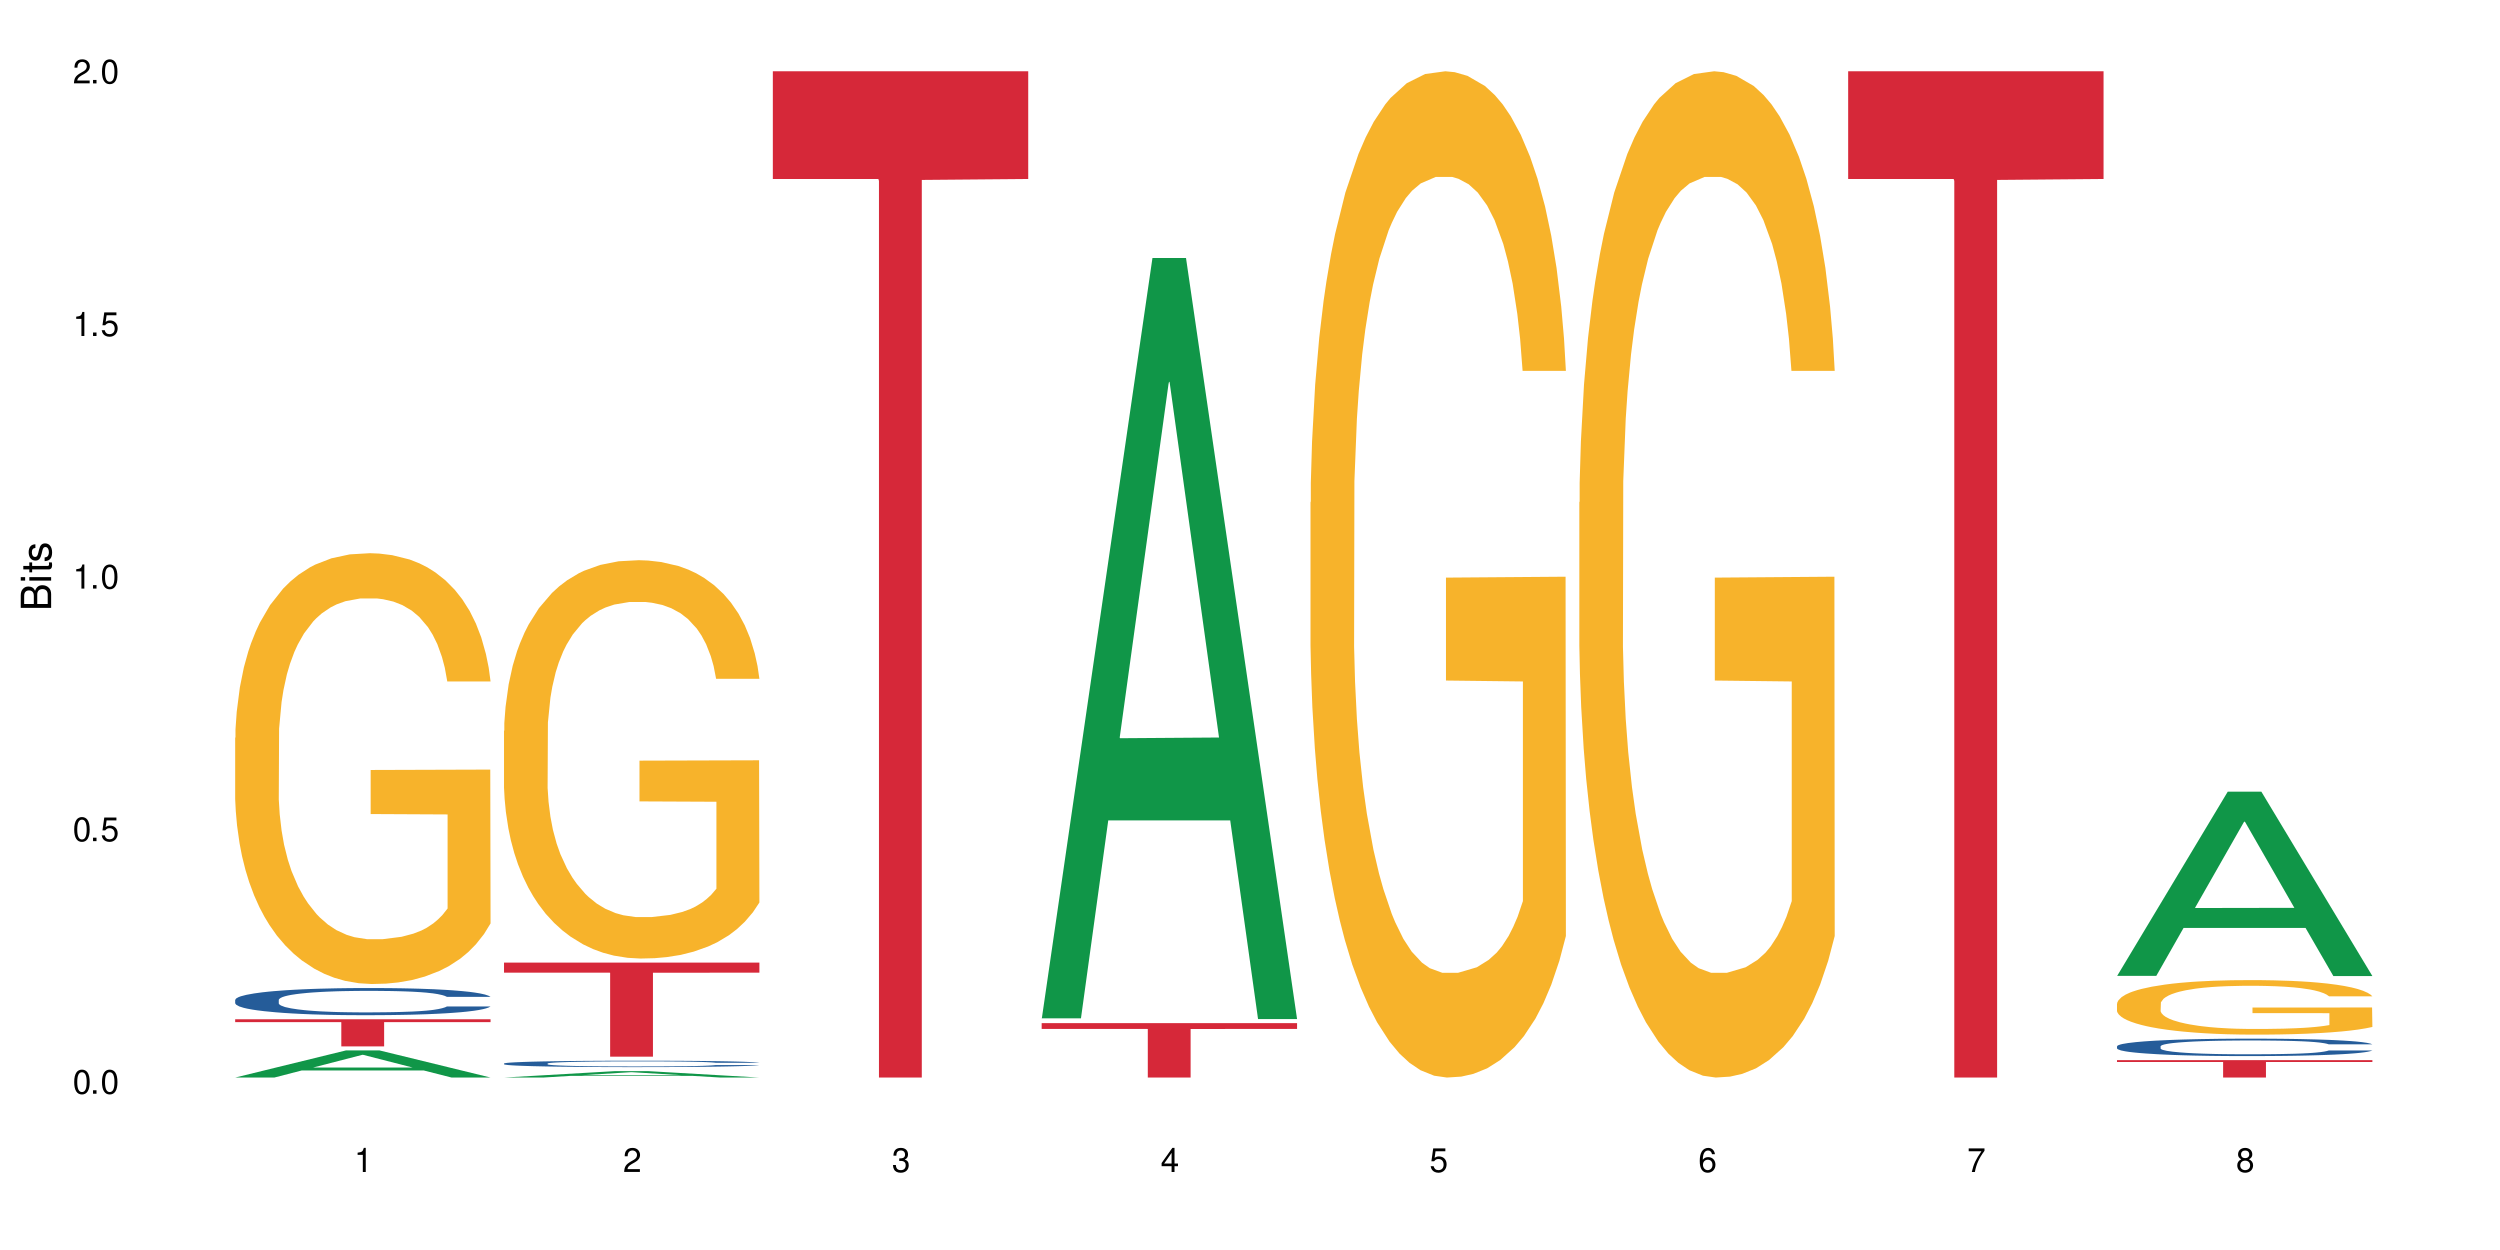 <?xml version="1.0" encoding="UTF-8"?>
<svg xmlns="http://www.w3.org/2000/svg" xmlns:xlink="http://www.w3.org/1999/xlink" width="720" height="360" viewBox="0 0 720 360">
<defs>
<g>
<g id="glyph-0-0">
</g>
<g id="glyph-0-1">
<path d="M 2.641 -6.938 C 2 -6.938 1.422 -6.656 1.078 -6.172 C 0.641 -5.562 0.406 -4.641 0.406 -3.359 C 0.406 -1.016 1.188 0.219 2.641 0.219 C 4.078 0.219 4.859 -1.016 4.859 -3.297 C 4.859 -4.641 4.656 -5.547 4.203 -6.172 C 3.844 -6.656 3.281 -6.938 2.641 -6.938 Z M 2.641 -6.188 C 3.547 -6.188 4 -5.25 4 -3.375 C 4 -1.406 3.562 -0.484 2.625 -0.484 C 1.734 -0.484 1.281 -1.438 1.281 -3.344 C 1.281 -5.25 1.734 -6.188 2.641 -6.188 Z M 2.641 -6.188 "/>
</g>
<g id="glyph-0-2">
<path d="M 1.828 -1 L 0.828 -1 L 0.828 0 L 1.828 0 Z M 1.828 -1 "/>
</g>
<g id="glyph-0-3">
<path d="M 4.562 -6.797 L 1.062 -6.797 L 0.547 -3.094 L 1.328 -3.094 C 1.719 -3.562 2.047 -3.734 2.578 -3.734 C 3.484 -3.734 4.062 -3.109 4.062 -2.094 C 4.062 -1.125 3.484 -0.531 2.578 -0.531 C 1.828 -0.531 1.375 -0.906 1.188 -1.672 L 0.328 -1.672 C 0.453 -1.109 0.547 -0.844 0.75 -0.594 C 1.125 -0.078 1.828 0.219 2.594 0.219 C 3.969 0.219 4.922 -0.781 4.922 -2.219 C 4.922 -3.562 4.031 -4.484 2.719 -4.484 C 2.25 -4.484 1.859 -4.359 1.469 -4.062 L 1.734 -5.969 L 4.562 -5.969 Z M 4.562 -6.797 "/>
</g>
<g id="glyph-0-4">
<path d="M 2.484 -4.938 L 2.484 0 L 3.328 0 L 3.328 -6.938 L 2.766 -6.938 C 2.469 -5.875 2.281 -5.734 0.984 -5.562 L 0.984 -4.938 Z M 2.484 -4.938 "/>
</g>
<g id="glyph-0-5">
<path d="M 4.859 -0.828 L 1.281 -0.828 C 1.359 -1.406 1.672 -1.781 2.5 -2.281 L 3.469 -2.828 C 4.406 -3.344 4.906 -4.062 4.906 -4.906 C 4.906 -5.484 4.672 -6.031 4.266 -6.406 C 3.859 -6.766 3.375 -6.938 2.719 -6.938 C 1.859 -6.938 1.219 -6.625 0.844 -6.031 C 0.609 -5.672 0.5 -5.234 0.484 -4.531 L 1.328 -4.531 C 1.359 -5.016 1.406 -5.281 1.531 -5.516 C 1.75 -5.938 2.188 -6.203 2.703 -6.203 C 3.469 -6.203 4.031 -5.641 4.031 -4.891 C 4.031 -4.344 3.719 -3.859 3.125 -3.516 L 2.234 -3 C 0.812 -2.172 0.406 -1.531 0.328 -0.016 L 4.859 -0.016 Z M 4.859 -0.828 "/>
</g>
<g id="glyph-0-6">
<path d="M 2.125 -3.188 L 2.578 -3.188 C 3.5 -3.188 3.984 -2.766 3.984 -1.922 C 3.984 -1.062 3.469 -0.531 2.594 -0.531 C 1.656 -0.531 1.203 -1 1.156 -2.016 L 0.312 -2.016 C 0.344 -1.453 0.438 -1.094 0.609 -0.781 C 0.953 -0.109 1.625 0.219 2.547 0.219 C 3.953 0.219 4.859 -0.625 4.859 -1.938 C 4.859 -2.828 4.516 -3.297 3.703 -3.594 C 4.344 -3.844 4.656 -4.328 4.656 -5.031 C 4.656 -6.219 3.875 -6.938 2.578 -6.938 C 1.203 -6.938 0.484 -6.172 0.453 -4.703 L 1.297 -4.703 C 1.312 -5.125 1.344 -5.359 1.453 -5.578 C 1.641 -5.969 2.062 -6.203 2.594 -6.203 C 3.344 -6.203 3.797 -5.75 3.797 -5 C 3.797 -4.516 3.609 -4.219 3.25 -4.047 C 3.016 -3.953 2.703 -3.922 2.125 -3.906 Z M 2.125 -3.188 "/>
</g>
<g id="glyph-0-7">
<path d="M 3.141 -1.672 L 3.141 0 L 3.984 0 L 3.984 -1.672 L 4.984 -1.672 L 4.984 -2.438 L 3.984 -2.438 L 3.984 -6.938 L 3.359 -6.938 L 0.266 -2.578 L 0.266 -1.672 Z M 3.141 -2.438 L 1 -2.438 L 3.141 -5.5 Z M 3.141 -2.438 "/>
</g>
<g id="glyph-0-8">
<path d="M 4.781 -5.125 C 4.609 -6.266 3.891 -6.938 2.844 -6.938 C 2.094 -6.938 1.422 -6.578 1.031 -5.953 C 0.594 -5.266 0.406 -4.422 0.406 -3.172 C 0.406 -2 0.578 -1.25 0.984 -0.641 C 1.359 -0.078 1.953 0.219 2.703 0.219 C 3.984 0.219 4.922 -0.75 4.922 -2.094 C 4.922 -3.375 4.062 -4.281 2.844 -4.281 C 2.172 -4.281 1.641 -4.031 1.281 -3.516 C 1.281 -5.234 1.828 -6.188 2.797 -6.188 C 3.391 -6.188 3.797 -5.797 3.938 -5.125 Z M 2.734 -3.531 C 3.547 -3.531 4.062 -2.953 4.062 -2.031 C 4.062 -1.156 3.484 -0.531 2.703 -0.531 C 1.922 -0.531 1.328 -1.188 1.328 -2.078 C 1.328 -2.938 1.906 -3.531 2.734 -3.531 Z M 2.734 -3.531 "/>
</g>
<g id="glyph-0-9">
<path d="M 4.984 -6.797 L 0.438 -6.797 L 0.438 -5.969 L 4.109 -5.969 C 2.5 -3.656 1.828 -2.234 1.328 0 L 2.219 0 C 2.594 -2.172 3.453 -4.047 4.984 -6.094 Z M 4.984 -6.797 "/>
</g>
<g id="glyph-0-10">
<path d="M 3.75 -3.656 C 4.469 -4.094 4.688 -4.438 4.688 -5.078 C 4.688 -6.172 3.844 -6.938 2.641 -6.938 C 1.438 -6.938 0.594 -6.172 0.594 -5.094 C 0.594 -4.438 0.812 -4.094 1.516 -3.656 C 0.734 -3.266 0.359 -2.703 0.359 -1.922 C 0.359 -0.656 1.281 0.219 2.641 0.219 C 3.984 0.219 4.922 -0.656 4.922 -1.922 C 4.922 -2.703 4.531 -3.266 3.75 -3.656 Z M 2.641 -6.188 C 3.359 -6.188 3.812 -5.75 3.812 -5.062 C 3.812 -4.406 3.344 -3.984 2.641 -3.984 C 1.922 -3.984 1.453 -4.406 1.453 -5.078 C 1.453 -5.75 1.922 -6.188 2.641 -6.188 Z M 2.641 -3.266 C 3.484 -3.266 4.062 -2.719 4.062 -1.906 C 4.062 -1.078 3.484 -0.531 2.625 -0.531 C 1.797 -0.531 1.219 -1.094 1.219 -1.906 C 1.219 -2.719 1.781 -3.266 2.641 -3.266 Z M 2.641 -3.266 "/>
</g>
<g id="glyph-1-0">
</g>
<g id="glyph-1-1">
<path d="M 0 -0.953 L 0 -4.891 C 0 -5.719 -0.234 -6.344 -0.734 -6.797 C -1.188 -7.234 -1.812 -7.469 -2.5 -7.469 C -3.547 -7.469 -4.188 -7 -4.625 -5.875 C -4.984 -6.688 -5.625 -7.094 -6.531 -7.094 C -7.172 -7.094 -7.734 -6.859 -8.141 -6.391 C -8.562 -5.922 -8.75 -5.344 -8.75 -4.5 L -8.75 -0.953 Z M -4.984 -2.062 L -7.766 -2.062 L -7.766 -4.219 C -7.766 -4.844 -7.688 -5.203 -7.453 -5.5 C -7.219 -5.812 -6.859 -5.969 -6.375 -5.969 C -5.891 -5.969 -5.531 -5.812 -5.297 -5.5 C -5.062 -5.203 -4.984 -4.844 -4.984 -4.219 Z M -0.984 -2.062 L -4 -2.062 L -4 -4.781 C -4 -5.766 -3.438 -6.359 -2.484 -6.359 C -1.547 -6.359 -0.984 -5.766 -0.984 -4.781 Z M -0.984 -2.062 "/>
</g>
<g id="glyph-1-2">
<path d="M -6.281 -1.797 L -6.281 -0.797 L 0 -0.797 L 0 -1.797 Z M -8.75 -1.797 L -8.75 -0.797 L -7.484 -0.797 L -7.484 -1.797 Z M -8.75 -1.797 "/>
</g>
<g id="glyph-1-3">
<path d="M -6.281 -3.047 L -6.281 -2.016 L -8.016 -2.016 L -8.016 -1.016 L -6.281 -1.016 L -6.281 -0.172 L -5.469 -0.172 L -5.469 -1.016 L -0.719 -1.016 C -0.078 -1.016 0.281 -1.453 0.281 -2.234 C 0.281 -2.5 0.25 -2.719 0.188 -3.047 L -0.641 -3.047 C -0.609 -2.906 -0.594 -2.766 -0.594 -2.562 C -0.594 -2.141 -0.719 -2.016 -1.156 -2.016 L -5.469 -2.016 L -5.469 -3.047 Z M -6.281 -3.047 "/>
</g>
<g id="glyph-1-4">
<path d="M -4.531 -5.25 C -5.766 -5.25 -6.469 -4.422 -6.469 -2.969 C -6.469 -1.516 -5.719 -0.562 -4.547 -0.562 C -3.562 -0.562 -3.094 -1.062 -2.734 -2.562 L -2.516 -3.484 C -2.344 -4.188 -2.094 -4.469 -1.641 -4.469 C -1.047 -4.469 -0.641 -3.875 -0.641 -3 C -0.641 -2.453 -0.797 -2 -1.062 -1.75 C -1.25 -1.594 -1.422 -1.531 -1.875 -1.469 L -1.875 -0.406 C -0.422 -0.453 0.281 -1.266 0.281 -2.922 C 0.281 -4.5 -0.5 -5.516 -1.719 -5.516 C -2.656 -5.516 -3.172 -4.984 -3.469 -3.734 L -3.703 -2.766 C -3.891 -1.953 -4.156 -1.609 -4.594 -1.609 C -5.188 -1.609 -5.547 -2.125 -5.547 -2.938 C -5.547 -3.75 -5.203 -4.172 -4.531 -4.203 Z M -4.531 -5.25 "/>
</g>
</g>
</defs>
<rect x="-72" y="-36" width="864" height="432" fill="rgb(100%, 100%, 100%)" fill-opacity="1"/>
<path fill-rule="nonzero" fill="rgb(6.275%, 58.824%, 28.235%)" fill-opacity="1" d="M 67.73 310.324 L 67.809 310.316 L 99.637 302.52 L 109.301 302.52 L 141.281 310.332 L 130.047 310.332 L 122.031 308.293 L 86.906 308.293 L 79.047 310.324 L 67.73 310.324 L 90.285 307.449 L 118.809 307.441 L 104.586 303.793 L 104.43 303.789 L 104.27 303.809 L 90.207 307.441 L 90.285 307.449 Z M 67.73 310.324 "/>
<path fill-rule="nonzero" fill="rgb(14.51%, 36.078%, 60%)" fill-opacity="1" d="M 67.73 287.961 L 67.82 287.953 L 67.82 287.781 L 68.09 287.512 L 68.719 287.168 L 69.344 286.934 L 70.961 286.512 L 73.203 286.105 L 75.535 285.789 L 77.238 285.605 L 78.766 285.461 L 82.262 285.195 L 84.504 285.062 L 86.926 284.941 L 89.887 284.816 L 92.039 284.746 L 96.883 284.633 L 100.469 284.582 L 103.25 284.562 L 109.262 284.562 L 112.848 284.59 L 115.449 284.625 L 118.32 284.684 L 120.742 284.746 L 124.957 284.902 L 128.727 285.105 L 130.43 285.219 L 133.121 285.441 L 135.184 285.652 L 136.617 285.84 L 138.234 286.105 L 139.668 286.426 L 140.746 286.789 L 141.281 287.098 L 128.727 287.098 L 128.098 286.812 L 127.379 286.59 L 126.035 286.297 L 124.688 286.09 L 122.805 285.883 L 121.102 285.746 L 118.77 285.609 L 116.707 285.527 L 114.555 285.461 L 112.488 285.418 L 108.543 285.375 L 103.969 285.375 L 102.266 285.391 L 98.766 285.445 L 96.883 285.496 L 94.191 285.598 L 92.309 285.691 L 90.066 285.832 L 88.539 285.953 L 86.656 286.141 L 85.312 286.305 L 83.785 286.539 L 82.891 286.719 L 82.082 286.918 L 81.363 287.152 L 80.828 287.402 L 80.469 287.668 L 80.289 287.926 L 80.289 289.031 L 80.469 289.289 L 80.918 289.59 L 82.082 290.027 L 83.785 290.402 L 85.762 290.703 L 87.645 290.918 L 88.719 291.02 L 90.156 291.133 L 92.398 291.277 L 95.629 291.418 L 97.512 291.477 L 100.383 291.531 L 103.34 291.562 L 107.289 291.562 L 110.785 291.531 L 113.117 291.496 L 115.539 291.441 L 118.859 291.32 L 120.922 291.203 L 122.715 291.07 L 124.062 290.934 L 124.957 290.82 L 126.305 290.598 L 127.379 290.355 L 128.188 290.105 L 128.727 289.859 L 141.281 289.859 L 140.746 290.148 L 139.938 290.426 L 139.129 290.633 L 137.875 290.883 L 136.441 291.105 L 134.375 291.355 L 132.672 291.52 L 130.43 291.695 L 128.367 291.832 L 126.125 291.953 L 122.805 292.098 L 120.652 292.168 L 118.32 292.234 L 115.539 292.289 L 112.043 292.34 L 108.273 292.367 L 104.777 292.375 L 101.008 292.363 L 98.227 292.332 L 94.551 292.27 L 89.977 292.141 L 86.656 292.004 L 84.055 291.867 L 81.812 291.727 L 79.301 291.531 L 76.074 291.219 L 74.098 290.977 L 72.754 290.777 L 71.23 290.496 L 70.152 290.246 L 68.898 289.848 L 68 289.34 L 67.73 288.945 Z M 67.73 287.961 "/>
<path fill-rule="nonzero" fill="rgb(96.863%, 70.196%, 16.863%)" fill-opacity="1" d="M 67.73 212.465 L 67.82 212.352 L 67.82 210.086 L 68.18 204.984 L 69.078 197.961 L 70.242 192.18 L 71.5 187.648 L 72.305 185.27 L 73.652 181.871 L 74.816 179.375 L 77.777 174.277 L 81.543 169.52 L 83.609 167.48 L 85.941 165.551 L 89.258 163.398 L 90.785 162.605 L 95.449 160.793 L 100.738 159.66 L 106.57 159.32 L 109.262 159.434 L 112.938 159.887 L 117.961 161.133 L 120.832 162.266 L 123.074 163.398 L 125.406 164.871 L 128.277 167.137 L 130.969 169.859 L 133.121 172.578 L 135.273 175.977 L 137.066 179.602 L 138.594 183.57 L 139.938 188.328 L 140.746 192.293 L 141.281 196.262 L 128.816 196.262 L 128.098 192.293 L 127.289 189.234 L 125.945 185.496 L 124.598 182.777 L 123.254 180.621 L 120.742 177.676 L 118.59 175.863 L 115.898 174.277 L 113.297 173.258 L 110.336 172.578 L 108.543 172.352 L 103.789 172.352 L 99.484 173.145 L 96.973 174.051 L 95.18 174.957 L 92.668 176.656 L 91.141 178.016 L 90.246 178.922 L 87.555 182.438 L 85.762 185.609 L 84.773 187.762 L 83.52 191.16 L 82.621 194.219 L 81.633 198.754 L 81.098 202.152 L 80.379 209.859 L 80.289 230.254 L 80.559 234.559 L 81.098 239.207 L 81.812 243.285 L 82.891 247.59 L 83.965 250.875 L 85.852 255.297 L 87.465 258.242 L 88.719 260.168 L 91.141 263.227 L 92.129 264.246 L 94.461 266.285 L 96.883 267.875 L 99.844 269.234 L 102.086 269.914 L 105.672 270.48 L 110.246 270.48 L 115.629 269.801 L 119.039 268.895 L 121.371 267.988 L 122.895 267.195 L 124.777 265.945 L 126.125 264.812 L 127.379 263.566 L 128.906 261.641 L 128.906 234.559 L 106.75 234.445 L 106.75 221.754 L 141.195 221.641 L 141.281 265.945 L 139.398 269.008 L 137.066 271.953 L 134.824 274.219 L 132.492 276.145 L 129.176 278.297 L 126.484 279.656 L 122.355 281.246 L 118.59 282.266 L 114.645 282.945 L 111.145 283.285 L 107.02 283.398 L 103.34 283.172 L 99.395 282.492 L 96.254 281.586 L 93.383 280.449 L 90.516 278.977 L 86.926 276.598 L 84.594 274.672 L 82.172 272.293 L 79.75 269.461 L 77.598 266.398 L 76.164 264.02 L 74.727 261.301 L 73.203 257.902 L 71.766 254.051 L 70.691 250.535 L 69.703 246.57 L 68.988 242.832 L 68.27 237.73 L 67.91 233.652 L 67.73 230.141 Z M 67.73 212.465 "/>
<path fill-rule="nonzero" fill="rgb(83.922%, 15.686%, 22.353%)" fill-opacity="1" d="M 67.73 293.539 L 141.281 293.539 L 141.281 294.375 L 110.629 294.383 L 110.629 301.355 L 98.297 301.355 L 98.297 294.391 L 98.117 294.375 L 67.73 294.375 Z M 67.73 293.539 "/>
<path fill-rule="nonzero" fill="rgb(6.275%, 58.824%, 28.235%)" fill-opacity="1" d="M 145.156 310.332 L 145.234 310.328 L 177.059 308.488 L 186.723 308.488 L 218.707 310.332 L 207.469 310.332 L 199.453 309.852 L 164.328 309.852 L 156.469 310.332 L 145.156 310.332 L 167.707 309.652 L 196.23 309.652 L 182.008 308.793 L 181.852 308.789 L 181.695 308.793 L 167.629 309.652 L 167.707 309.652 Z M 145.156 310.332 "/>
<path fill-rule="nonzero" fill="rgb(14.51%, 36.078%, 60%)" fill-opacity="1" d="M 145.156 306.285 L 145.242 306.285 L 145.242 306.242 L 145.512 306.18 L 146.141 306.098 L 146.77 306.043 L 148.383 305.945 L 150.625 305.848 L 152.957 305.773 L 154.664 305.73 L 156.188 305.695 L 159.684 305.633 L 161.93 305.602 L 164.352 305.574 L 167.309 305.543 L 169.461 305.527 L 174.305 305.5 L 177.895 305.488 L 180.676 305.484 L 186.684 305.484 L 190.273 305.492 L 192.875 305.5 L 195.742 305.512 L 198.164 305.527 L 202.383 305.566 L 206.148 305.613 L 207.852 305.641 L 210.543 305.691 L 212.605 305.742 L 214.043 305.785 L 215.656 305.848 L 217.094 305.922 L 218.168 306.008 L 218.707 306.082 L 206.148 306.082 L 205.52 306.016 L 204.805 305.961 L 203.457 305.895 L 202.113 305.844 L 200.23 305.797 L 198.523 305.762 L 196.191 305.73 L 194.129 305.711 L 191.977 305.695 L 189.914 305.688 L 185.969 305.676 L 181.391 305.676 L 179.688 305.68 L 176.191 305.691 L 174.305 305.703 L 171.613 305.727 L 169.73 305.75 L 167.488 305.785 L 165.965 305.812 L 164.082 305.855 L 162.734 305.895 L 161.211 305.949 L 160.312 305.992 L 159.508 306.039 L 158.789 306.094 L 158.25 306.152 L 157.891 306.215 L 157.711 306.277 L 157.711 306.539 L 157.891 306.598 L 158.34 306.668 L 159.508 306.773 L 161.211 306.863 L 163.184 306.934 L 165.066 306.984 L 166.145 307.008 L 167.578 307.031 L 169.82 307.066 L 173.051 307.102 L 174.934 307.113 L 177.805 307.129 L 180.766 307.133 L 184.711 307.133 L 188.211 307.129 L 190.543 307.117 L 192.965 307.105 L 196.281 307.078 L 198.344 307.051 L 200.141 307.02 L 201.484 306.984 L 202.383 306.961 L 203.727 306.906 L 204.805 306.852 L 205.609 306.789 L 206.148 306.734 L 218.707 306.734 L 218.168 306.801 L 217.359 306.867 L 216.555 306.914 L 215.297 306.973 L 213.863 307.027 L 211.801 307.086 L 210.094 307.125 L 207.852 307.168 L 205.789 307.199 L 203.547 307.227 L 200.23 307.262 L 198.074 307.277 L 195.742 307.293 L 192.965 307.305 L 189.465 307.316 L 185.699 307.324 L 182.199 307.328 L 178.434 307.324 L 175.652 307.316 L 171.973 307.301 L 167.398 307.27 L 164.082 307.238 L 161.48 307.207 L 159.238 307.172 L 156.727 307.129 L 153.496 307.055 L 151.523 306.996 L 150.176 306.949 L 148.652 306.883 L 147.574 306.824 L 146.32 306.73 L 145.422 306.609 L 145.156 306.52 Z M 145.156 306.285 "/>
<path fill-rule="nonzero" fill="rgb(96.863%, 70.196%, 16.863%)" fill-opacity="1" d="M 145.156 210.473 L 145.242 210.371 L 145.242 208.273 L 145.602 203.559 L 146.5 197.062 L 147.664 191.719 L 148.922 187.527 L 149.73 185.328 L 151.074 182.184 L 152.242 179.879 L 155.199 175.164 L 158.969 170.766 L 161.031 168.879 L 163.363 167.098 L 166.684 165.105 L 168.207 164.375 L 172.871 162.699 L 178.164 161.648 L 183.992 161.336 L 186.684 161.441 L 190.363 161.859 L 195.387 163.012 L 198.254 164.059 L 200.496 165.105 L 202.828 166.469 L 205.699 168.566 L 208.391 171.078 L 210.543 173.594 L 212.695 176.738 L 214.492 180.09 L 216.016 183.758 L 217.359 188.156 L 218.168 191.824 L 218.707 195.492 L 206.238 195.492 L 205.52 191.824 L 204.715 188.996 L 203.367 185.539 L 202.023 183.023 L 200.676 181.031 L 198.164 178.309 L 196.012 176.633 L 193.32 175.164 L 190.723 174.223 L 187.762 173.594 L 185.969 173.383 L 181.211 173.383 L 176.906 174.117 L 174.395 174.957 L 172.602 175.793 L 170.09 177.367 L 168.566 178.625 L 167.668 179.461 L 164.977 182.711 L 163.184 185.645 L 162.195 187.633 L 160.941 190.777 L 160.043 193.605 L 159.059 197.797 L 158.52 200.941 L 157.801 208.062 L 157.711 226.922 L 157.98 230.906 L 158.52 235.199 L 159.238 238.973 L 160.312 242.953 L 161.391 245.992 L 163.273 250.078 L 164.887 252.801 L 166.145 254.582 L 168.566 257.41 L 169.551 258.355 L 171.883 260.242 L 174.305 261.707 L 177.266 262.965 L 179.508 263.594 L 183.098 264.117 L 187.672 264.117 L 193.055 263.488 L 196.461 262.652 L 198.793 261.812 L 200.32 261.078 L 202.203 259.926 L 203.547 258.879 L 204.805 257.727 L 206.328 255.945 L 206.328 230.906 L 184.172 230.801 L 184.172 219.066 L 218.617 218.961 L 218.707 259.926 L 216.824 262.754 L 214.492 265.48 L 212.25 267.574 L 209.918 269.355 L 206.598 271.348 L 203.906 272.605 L 199.781 274.07 L 196.012 275.016 L 192.066 275.641 L 188.566 275.957 L 184.441 276.062 L 180.766 275.852 L 176.816 275.223 L 173.68 274.387 L 170.809 273.336 L 167.938 271.977 L 164.352 269.773 L 162.016 267.992 L 159.594 265.793 L 157.172 263.176 L 155.02 260.344 L 153.586 258.145 L 152.152 255.633 L 150.625 252.488 L 149.191 248.926 L 148.113 245.676 L 147.129 242.012 L 146.41 238.555 L 145.691 233.84 L 145.332 230.066 L 145.156 226.82 Z M 145.156 210.473 "/>
<path fill-rule="nonzero" fill="rgb(83.922%, 15.686%, 22.353%)" fill-opacity="1" d="M 145.156 277.227 L 218.707 277.227 L 218.707 280.125 L 188.051 280.152 L 188.051 304.32 L 175.719 304.32 L 175.719 280.176 L 175.539 280.125 L 145.156 280.125 Z M 145.156 277.227 "/>
<path fill-rule="nonzero" fill="rgb(83.922%, 15.686%, 22.353%)" fill-opacity="1" d="M 222.578 20.527 L 296.129 20.527 L 296.129 51.547 L 265.477 51.82 L 265.477 310.332 L 253.141 310.332 L 253.141 52.094 L 252.965 51.547 L 222.578 51.547 Z M 222.578 20.527 "/>
<path fill-rule="nonzero" fill="rgb(6.275%, 58.824%, 28.235%)" fill-opacity="1" d="M 300 293.285 L 300.078 293.082 L 331.906 74.305 L 341.57 74.305 L 373.555 293.492 L 362.316 293.492 L 354.301 236.277 L 319.176 236.277 L 311.316 293.285 L 300 293.285 L 322.555 212.609 L 351.078 212.402 L 336.855 110.113 L 336.699 109.91 L 336.543 110.527 L 322.477 212.402 L 322.555 212.609 Z M 300 293.285 "/>
<path fill-rule="nonzero" fill="rgb(83.922%, 15.686%, 22.353%)" fill-opacity="1" d="M 300 294.656 L 373.555 294.656 L 373.555 296.332 L 342.898 296.348 L 342.898 310.332 L 330.566 310.332 L 330.566 296.363 L 330.387 296.332 L 300 296.332 Z M 300 294.656 "/>
<path fill-rule="nonzero" fill="rgb(96.863%, 70.196%, 16.863%)" fill-opacity="1" d="M 377.426 144.652 L 377.516 144.387 L 377.516 139.094 L 377.871 127.184 L 378.77 110.777 L 379.938 97.277 L 381.191 86.691 L 382 81.133 L 383.344 73.195 L 384.512 67.371 L 387.469 55.461 L 391.238 44.348 L 393.301 39.582 L 395.633 35.082 L 398.953 30.055 L 400.477 28.203 L 405.141 23.965 L 410.434 21.32 L 416.262 20.527 L 418.953 20.789 L 422.633 21.848 L 427.656 24.762 L 430.527 27.406 L 432.77 30.055 L 435.102 33.496 L 437.969 38.789 L 440.66 45.141 L 442.812 51.492 L 444.969 59.43 L 446.762 67.902 L 448.285 77.164 L 449.633 88.281 L 450.438 97.543 L 450.977 106.805 L 438.508 106.805 L 437.789 97.543 L 436.984 90.398 L 435.637 81.664 L 434.293 75.312 L 432.949 70.281 L 430.438 63.402 L 428.281 59.168 L 425.594 55.461 L 422.992 53.078 L 420.031 51.492 L 418.238 50.961 L 413.484 50.961 L 409.176 52.816 L 406.664 54.934 L 404.871 57.051 L 402.359 61.02 L 400.836 64.195 L 399.938 66.312 L 397.246 74.516 L 395.453 81.93 L 394.469 86.957 L 393.211 94.898 L 392.312 102.043 L 391.328 112.629 L 390.789 120.57 L 390.07 138.566 L 389.98 186.207 L 390.25 196.262 L 390.789 207.113 L 391.508 216.641 L 392.582 226.699 L 393.66 234.375 L 395.543 244.695 L 397.156 251.578 L 398.414 256.078 L 400.836 263.223 L 401.82 265.605 L 404.156 270.367 L 406.574 274.074 L 409.535 277.25 L 411.777 278.836 L 415.367 280.16 L 419.941 280.16 L 425.324 278.574 L 428.73 276.457 L 431.062 274.34 L 432.59 272.484 L 434.473 269.574 L 435.816 266.926 L 437.074 264.016 L 438.598 259.516 L 438.598 196.262 L 416.441 195.996 L 416.441 166.355 L 450.887 166.09 L 450.977 269.574 L 449.094 276.719 L 446.762 283.602 L 444.52 288.895 L 442.188 293.395 L 438.867 298.422 L 436.176 301.598 L 432.051 305.305 L 428.281 307.688 L 424.336 309.273 L 420.84 310.066 L 416.711 310.332 L 413.035 309.805 L 409.086 308.215 L 405.949 306.098 L 403.078 303.453 L 400.207 300.012 L 396.621 294.453 L 394.289 289.953 L 391.867 284.395 L 389.445 277.777 L 387.293 270.633 L 385.855 265.074 L 384.422 258.723 L 382.895 250.781 L 381.461 241.785 L 380.383 233.578 L 379.398 224.316 L 378.68 215.582 L 377.961 203.672 L 377.605 194.145 L 377.426 185.941 Z M 377.426 144.652 "/>
<path fill-rule="nonzero" fill="rgb(96.863%, 70.196%, 16.863%)" fill-opacity="1" d="M 454.848 144.652 L 454.938 144.387 L 454.938 139.094 L 455.297 127.184 L 456.191 110.777 L 457.359 97.277 L 458.613 86.691 L 459.422 81.133 L 460.77 73.195 L 461.934 67.371 L 464.895 55.461 L 468.66 44.348 L 470.723 39.582 L 473.055 35.082 L 476.375 30.055 L 477.898 28.203 L 482.562 23.965 L 487.855 21.32 L 493.688 20.527 L 496.379 20.789 L 500.055 21.848 L 505.078 24.762 L 507.949 27.406 L 510.191 30.055 L 512.523 33.496 L 515.395 38.789 L 518.086 45.141 L 520.238 51.492 L 522.391 59.43 L 524.184 67.902 L 525.711 77.164 L 527.055 88.281 L 527.863 97.543 L 528.398 106.805 L 515.934 106.805 L 515.215 97.543 L 514.406 90.398 L 513.062 81.664 L 511.715 75.312 L 510.371 70.281 L 507.859 63.402 L 505.707 59.168 L 503.016 55.461 L 500.414 53.078 L 497.453 51.492 L 495.66 50.961 L 490.906 50.961 L 486.602 52.816 L 484.09 54.934 L 482.297 57.051 L 479.785 61.02 L 478.258 64.195 L 477.363 66.312 L 474.672 74.516 L 472.879 81.93 L 471.891 86.957 L 470.633 94.898 L 469.738 102.043 L 468.75 112.629 L 468.211 120.57 L 467.496 138.566 L 467.406 186.207 L 467.676 196.262 L 468.211 207.113 L 468.93 216.641 L 470.008 226.699 L 471.082 234.375 L 472.965 244.695 L 474.582 251.578 L 475.836 256.078 L 478.258 263.223 L 479.246 265.605 L 481.578 270.367 L 484 274.074 L 486.961 277.25 L 489.203 278.836 L 492.789 280.16 L 497.363 280.16 L 502.746 278.574 L 506.156 276.457 L 508.488 274.34 L 510.012 272.484 L 511.895 269.574 L 513.242 266.926 L 514.496 264.016 L 516.023 259.516 L 516.023 196.262 L 493.867 195.996 L 493.867 166.355 L 528.309 166.09 L 528.398 269.574 L 526.516 276.719 L 524.184 283.602 L 521.941 288.895 L 519.609 293.395 L 516.289 298.422 L 513.602 301.598 L 509.473 305.305 L 505.707 307.688 L 501.758 309.273 L 498.262 310.066 L 494.137 310.332 L 490.457 309.805 L 486.512 308.215 L 483.371 306.098 L 480.5 303.453 L 477.633 300.012 L 474.043 294.453 L 471.711 289.953 L 469.289 284.395 L 466.867 277.777 L 464.715 270.633 L 463.281 265.074 L 461.844 258.723 L 460.32 250.781 L 458.883 241.785 L 457.809 233.578 L 456.82 224.316 L 456.102 215.582 L 455.387 203.672 L 455.027 194.145 L 454.848 185.941 Z M 454.848 144.652 "/>
<path fill-rule="nonzero" fill="rgb(83.922%, 15.686%, 22.353%)" fill-opacity="1" d="M 532.27 20.527 L 605.824 20.527 L 605.824 51.547 L 575.168 51.82 L 575.168 310.332 L 562.836 310.332 L 562.836 52.094 L 562.656 51.547 L 532.27 51.547 Z M 532.27 20.527 "/>
<path fill-rule="nonzero" fill="rgb(6.275%, 58.824%, 28.235%)" fill-opacity="1" d="M 609.695 281.055 L 609.773 281.008 L 641.598 227.992 L 651.266 227.992 L 683.246 281.105 L 672.008 281.105 L 663.996 267.242 L 628.867 267.242 L 621.012 281.055 L 609.695 281.055 L 632.246 261.508 L 660.773 261.457 L 646.551 236.672 L 646.391 236.621 L 646.234 236.77 L 632.168 261.457 L 632.246 261.508 Z M 609.695 281.055 "/>
<path fill-rule="nonzero" fill="rgb(14.51%, 36.078%, 60%)" fill-opacity="1" d="M 609.695 301.32 L 609.785 301.316 L 609.785 301.207 L 610.055 301.031 L 610.68 300.812 L 611.309 300.66 L 612.922 300.391 L 615.164 300.129 L 617.5 299.926 L 619.203 299.809 L 620.727 299.715 L 624.227 299.547 L 626.469 299.457 L 628.891 299.379 L 631.852 299.305 L 634.004 299.258 L 638.848 299.184 L 642.434 299.152 L 645.215 299.137 L 651.223 299.137 L 654.812 299.156 L 657.414 299.18 L 660.285 299.215 L 662.707 299.258 L 666.922 299.359 L 670.688 299.484 L 672.395 299.559 L 675.086 299.703 L 677.148 299.84 L 678.582 299.957 L 680.195 300.129 L 681.633 300.336 L 682.707 300.566 L 683.246 300.766 L 670.688 300.766 L 670.062 300.582 L 669.344 300.441 L 667.996 300.25 L 666.652 300.117 L 664.77 299.984 L 663.066 299.898 L 660.734 299.812 L 658.668 299.758 L 656.516 299.715 L 654.453 299.688 L 650.508 299.66 L 645.934 299.66 L 644.227 299.668 L 640.73 299.707 L 638.848 299.738 L 636.156 299.801 L 634.273 299.863 L 632.027 299.953 L 630.504 300.031 L 628.621 300.152 L 627.273 300.258 L 625.75 300.406 L 624.852 300.523 L 624.047 300.652 L 623.328 300.801 L 622.789 300.961 L 622.43 301.133 L 622.254 301.297 L 622.254 302.008 L 622.43 302.172 L 622.879 302.367 L 624.047 302.645 L 625.75 302.887 L 627.723 303.082 L 629.605 303.219 L 630.684 303.281 L 632.117 303.355 L 634.363 303.445 L 637.59 303.539 L 639.473 303.574 L 642.344 303.613 L 645.305 303.629 L 649.25 303.629 L 652.75 303.613 L 655.082 303.59 L 657.504 303.551 L 660.82 303.477 L 662.887 303.402 L 664.68 303.312 L 666.023 303.227 L 666.922 303.152 L 668.266 303.012 L 669.344 302.855 L 670.152 302.695 L 670.688 302.539 L 683.246 302.539 L 682.707 302.723 L 681.902 302.902 L 681.094 303.035 L 679.84 303.195 L 678.402 303.336 L 676.34 303.496 L 674.637 303.602 L 672.395 303.719 L 670.332 303.805 L 668.086 303.883 L 664.77 303.973 L 662.617 304.02 L 660.285 304.062 L 657.504 304.098 L 654.004 304.129 L 650.238 304.148 L 646.738 304.152 L 642.973 304.145 L 640.191 304.125 L 636.516 304.086 L 631.941 304 L 628.621 303.914 L 626.02 303.828 L 623.777 303.734 L 621.266 303.613 L 618.035 303.41 L 616.062 303.254 L 614.719 303.125 L 613.191 302.949 L 612.117 302.785 L 610.859 302.531 L 609.965 302.203 L 609.695 301.953 Z M 609.695 301.32 "/>
<path fill-rule="nonzero" fill="rgb(96.863%, 70.196%, 16.863%)" fill-opacity="1" d="M 609.695 288.996 L 609.785 288.98 L 609.785 288.695 L 610.145 288.051 L 611.039 287.16 L 612.207 286.43 L 613.461 285.855 L 614.27 285.555 L 615.613 285.125 L 616.781 284.809 L 619.742 284.164 L 623.508 283.562 L 625.57 283.301 L 627.902 283.059 L 631.223 282.785 L 632.746 282.688 L 637.41 282.457 L 642.703 282.312 L 648.535 282.27 L 651.223 282.285 L 654.902 282.344 L 659.926 282.5 L 662.797 282.645 L 665.039 282.785 L 667.371 282.973 L 670.242 283.258 L 672.93 283.605 L 675.086 283.949 L 677.238 284.379 L 679.031 284.836 L 680.555 285.34 L 681.902 285.941 L 682.707 286.445 L 683.246 286.945 L 670.777 286.945 L 670.062 286.445 L 669.254 286.055 L 667.91 285.582 L 666.562 285.238 L 665.219 284.965 L 662.707 284.594 L 660.555 284.363 L 657.863 284.164 L 655.262 284.035 L 652.301 283.949 L 650.508 283.918 L 645.754 283.918 L 641.449 284.02 L 638.938 284.133 L 637.141 284.25 L 634.629 284.465 L 633.105 284.637 L 632.207 284.75 L 629.52 285.195 L 627.723 285.598 L 626.738 285.871 L 625.48 286.301 L 624.586 286.688 L 623.598 287.262 L 623.059 287.691 L 622.344 288.668 L 622.254 291.246 L 622.52 291.793 L 623.059 292.379 L 623.777 292.898 L 624.852 293.441 L 625.93 293.859 L 627.812 294.418 L 629.43 294.789 L 630.684 295.035 L 633.105 295.422 L 634.094 295.551 L 636.426 295.809 L 638.848 296.008 L 641.805 296.18 L 644.047 296.266 L 647.637 296.34 L 652.211 296.34 L 657.594 296.254 L 661 296.137 L 663.332 296.023 L 664.859 295.922 L 666.742 295.766 L 668.086 295.621 L 669.344 295.465 L 670.867 295.219 L 670.867 291.793 L 648.715 291.777 L 648.715 290.172 L 683.156 290.156 L 683.246 295.766 L 681.363 296.152 L 679.031 296.527 L 676.789 296.812 L 674.457 297.055 L 671.137 297.328 L 668.445 297.5 L 664.32 297.703 L 660.555 297.832 L 656.605 297.918 L 653.109 297.961 L 648.98 297.973 L 645.305 297.945 L 641.359 297.859 L 638.219 297.746 L 635.348 297.602 L 632.477 297.414 L 628.891 297.113 L 626.559 296.871 L 624.137 296.57 L 621.715 296.211 L 619.562 295.824 L 618.125 295.523 L 616.691 295.176 L 615.164 294.746 L 613.73 294.258 L 612.656 293.816 L 611.668 293.312 L 610.949 292.84 L 610.234 292.195 L 609.875 291.68 L 609.695 291.234 Z M 609.695 288.996 "/>
<path fill-rule="nonzero" fill="rgb(83.922%, 15.686%, 22.353%)" fill-opacity="1" d="M 609.695 305.316 L 683.246 305.316 L 683.246 305.855 L 652.594 305.859 L 652.594 310.332 L 640.258 310.332 L 640.258 305.863 L 640.082 305.855 L 609.695 305.855 Z M 609.695 305.316 "/>
<g fill="rgb(0%, 0%, 0%)" fill-opacity="1">
<use xlink:href="#glyph-0-1" x="20.965" y="314.993"/>
<use xlink:href="#glyph-0-2" x="25.965" y="314.993"/>
<use xlink:href="#glyph-0-1" x="28.965" y="314.993"/>
</g>
<g fill="rgb(0%, 0%, 0%)" fill-opacity="1">
<use xlink:href="#glyph-0-1" x="20.965" y="242.251"/>
<use xlink:href="#glyph-0-2" x="25.965" y="242.251"/>
<use xlink:href="#glyph-0-3" x="28.965" y="242.251"/>
</g>
<g fill="rgb(0%, 0%, 0%)" fill-opacity="1">
<use xlink:href="#glyph-0-4" x="20.965" y="169.509"/>
<use xlink:href="#glyph-0-2" x="25.965" y="169.509"/>
<use xlink:href="#glyph-0-1" x="28.965" y="169.509"/>
</g>
<g fill="rgb(0%, 0%, 0%)" fill-opacity="1">
<use xlink:href="#glyph-0-4" x="20.965" y="96.767"/>
<use xlink:href="#glyph-0-2" x="25.965" y="96.767"/>
<use xlink:href="#glyph-0-3" x="28.965" y="96.767"/>
</g>
<g fill="rgb(0%, 0%, 0%)" fill-opacity="1">
<use xlink:href="#glyph-0-5" x="20.965" y="24.024"/>
<use xlink:href="#glyph-0-2" x="25.965" y="24.024"/>
<use xlink:href="#glyph-0-1" x="28.965" y="24.024"/>
</g>
<g fill="rgb(0%, 0%, 0%)" fill-opacity="1">
<use xlink:href="#glyph-0-4" x="102.008" y="337.532"/>
</g>
<g fill="rgb(0%, 0%, 0%)" fill-opacity="1">
<use xlink:href="#glyph-0-5" x="179.43" y="337.532"/>
</g>
<g fill="rgb(0%, 0%, 0%)" fill-opacity="1">
<use xlink:href="#glyph-0-6" x="256.855" y="337.532"/>
</g>
<g fill="rgb(0%, 0%, 0%)" fill-opacity="1">
<use xlink:href="#glyph-0-7" x="334.277" y="337.532"/>
</g>
<g fill="rgb(0%, 0%, 0%)" fill-opacity="1">
<use xlink:href="#glyph-0-3" x="411.699" y="337.532"/>
</g>
<g fill="rgb(0%, 0%, 0%)" fill-opacity="1">
<use xlink:href="#glyph-0-8" x="489.125" y="337.532"/>
</g>
<g fill="rgb(0%, 0%, 0%)" fill-opacity="1">
<use xlink:href="#glyph-0-9" x="566.547" y="337.532"/>
</g>
<g fill="rgb(0%, 0%, 0%)" fill-opacity="1">
<use xlink:href="#glyph-0-10" x="643.969" y="337.532"/>
</g>
<g fill="rgb(0%, 0%, 0%)" fill-opacity="1">
<use xlink:href="#glyph-1-1" x="14.725" y="176.012"/>
<use xlink:href="#glyph-1-2" x="14.725" y="168.012"/>
<use xlink:href="#glyph-1-3" x="14.725" y="165.012"/>
<use xlink:href="#glyph-1-4" x="14.725" y="162.012"/>
</g>
</svg>
